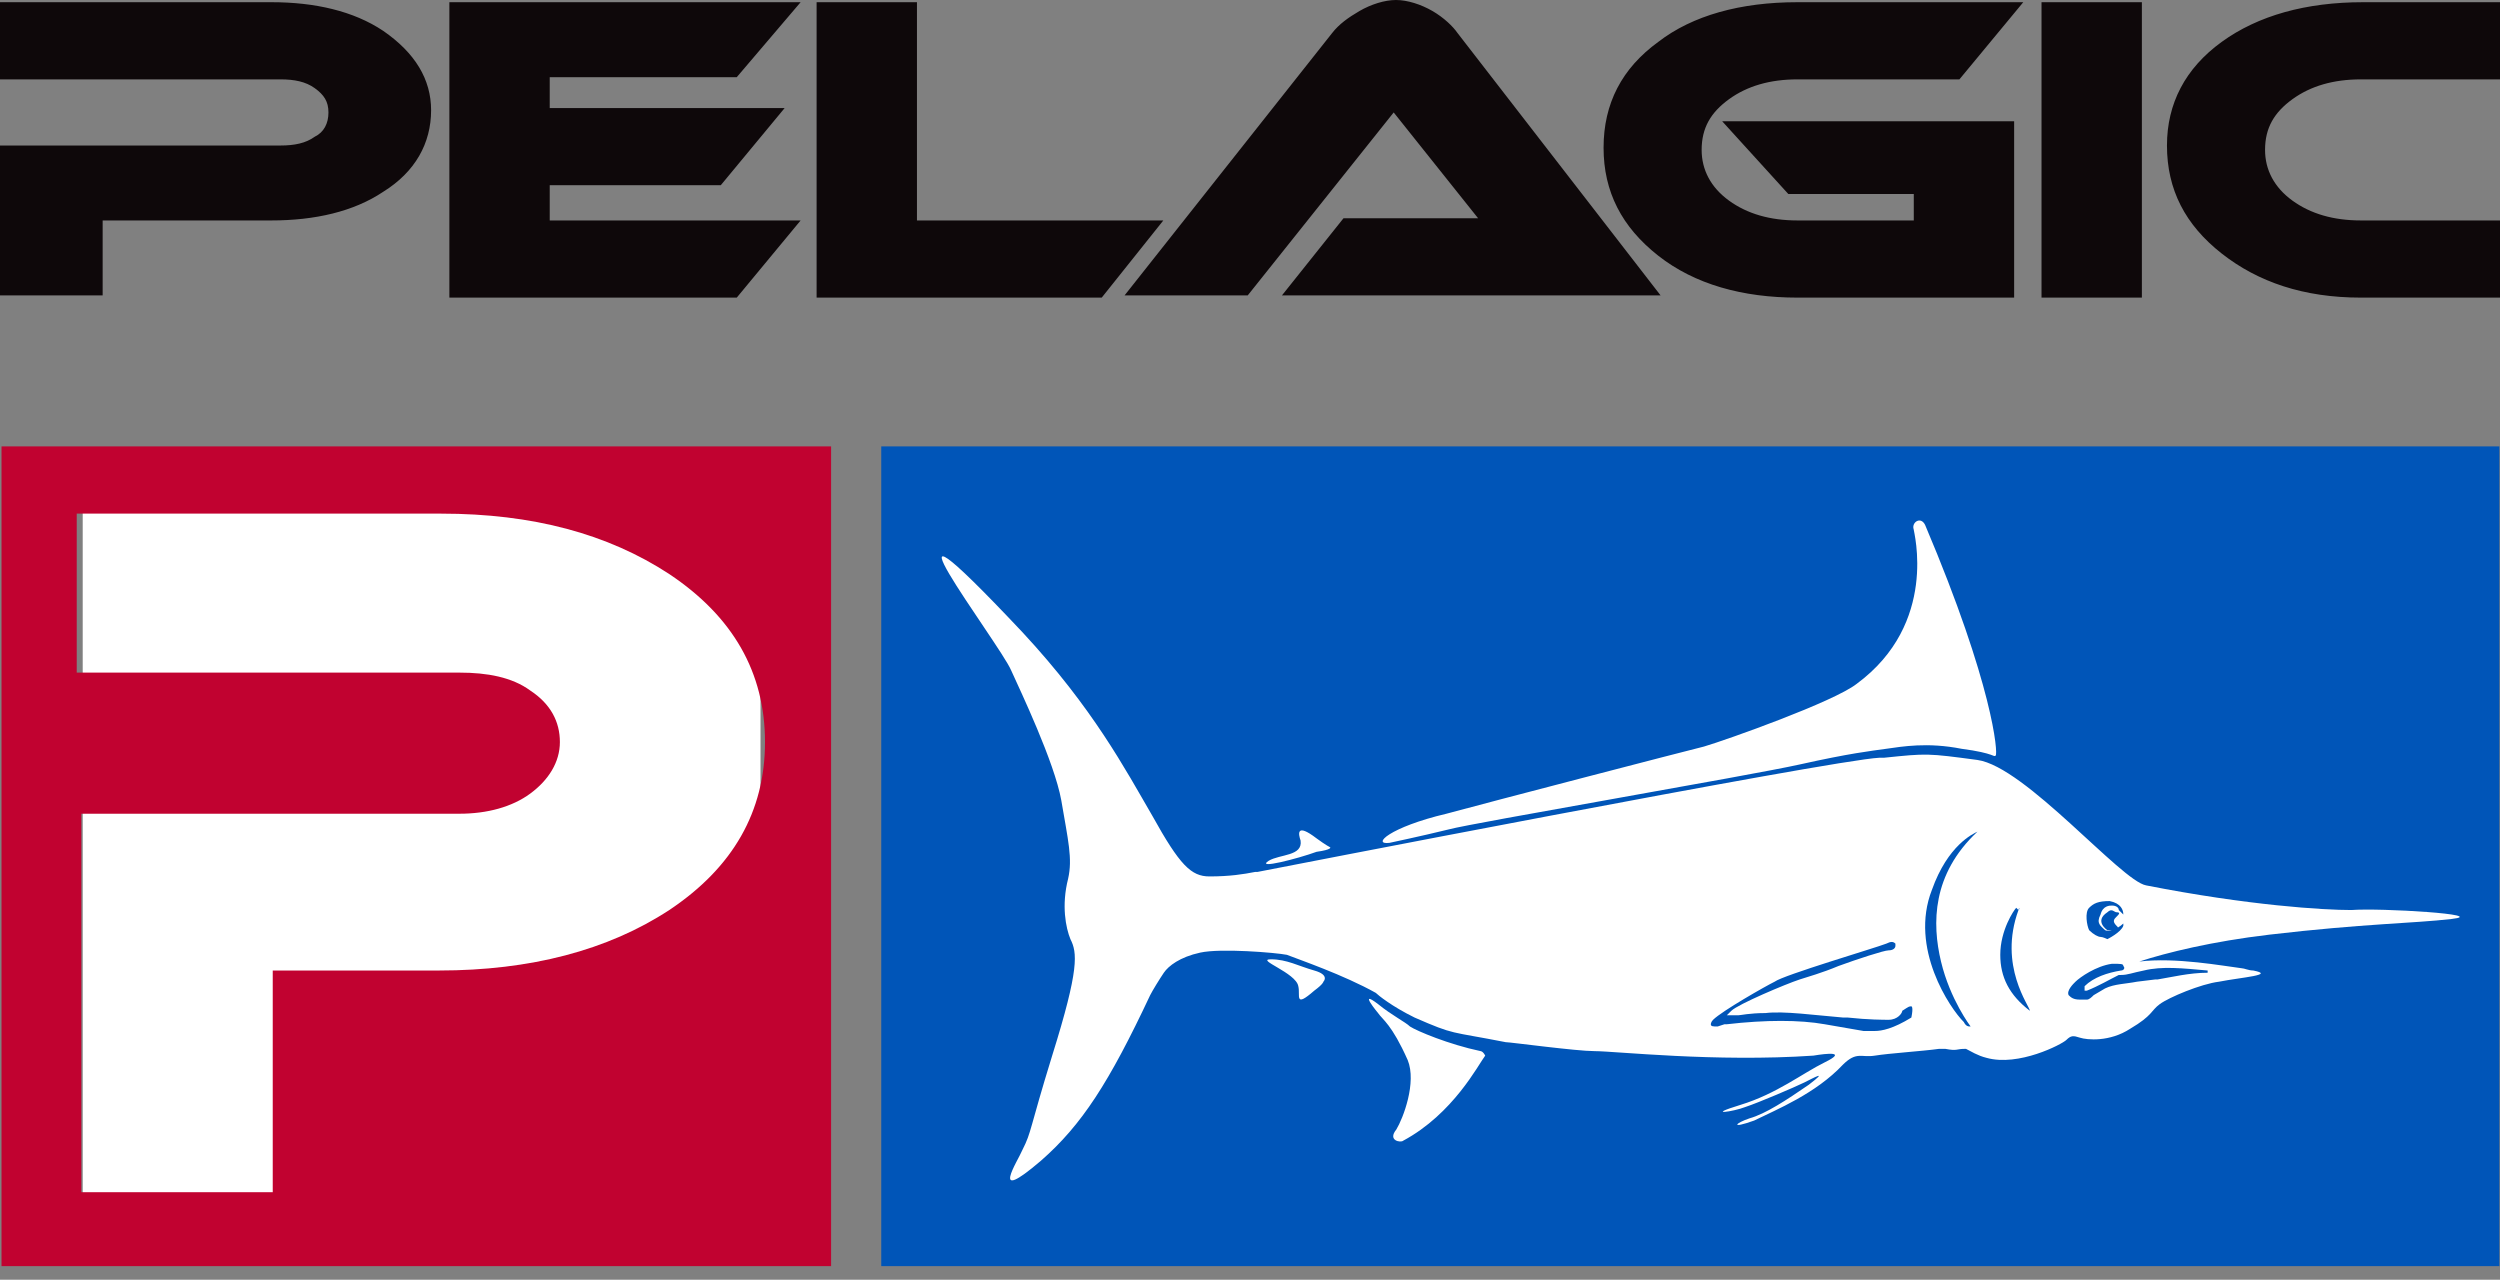 <?xml version="1.0" encoding="UTF-8"?>
<svg width="84px" height="43px" viewBox="0 0 84 43" version="1.1" xmlns="http://www.w3.org/2000/svg" xmlns:xlink="http://www.w3.org/1999/xlink">
    <rect x="0" y="0" width="84" height="43" fill="#808080" stroke="none"/>
    <!-- Generator: Sketch 55.1 (78136) - https://sketchapp.com -->
    <title>Group 6</title>
    <desc>Created with Sketch.</desc>
    <g id="Symbols" stroke="none" stroke-width="1" fill="none" fill-rule="evenodd">
        <g id="Header" transform="translate(-15, -44)">
            <g id="Group-6" transform="translate(15, 44)">
                <g id="Group" transform="translate(0, 15)">
                    <g id="FISH">
                        <rect id="Rectangle" fill="#FFFFFF" x="2.779" y="0.575" width="22.774" height="24.733"></rect>
                        <rect id="Rectangle" fill="#FFFFFF" x="29.891" y="0.575" width="53.139" height="24.733"></rect>
                        <path d="M29.61,27.542 L83.979,27.542 L83.979,-5.68434189e-14 L29.61,-5.68434189e-14 L29.61,27.542 Z M48.601,12.341 C49.979,11.965 56.641,10.234 57.254,10.084 C58.02,9.858 61.619,8.579 62.385,7.977 C65.141,5.945 64.299,2.86 64.299,2.784 C64.222,2.559 64.529,2.333 64.682,2.634 C66.979,8.052 67.132,10.31 67.056,10.385 C66.979,10.46 67.056,10.31 65.907,10.159 C64.758,9.933 63.916,10.084 63.38,10.159 C62.844,10.234 62.155,10.31 60.47,10.686 C58.785,11.062 49.52,12.642 48.677,12.868 C47.758,13.094 46.686,13.32 46.686,13.32 C46.074,13.395 46.686,12.793 48.601,12.341 L48.601,12.341 Z M42.628,13.922 C43.011,13.696 43.776,13.771 43.7,13.244 C43.623,13.019 43.547,12.642 44.236,13.169 C44.542,13.395 44.695,13.47 44.695,13.47 C44.695,13.47 44.772,13.545 44.236,13.621 C43.623,13.846 42.168,14.223 42.628,13.922 L42.628,13.922 Z M44.466,17.985 C44.466,17.985 44.466,18.06 44.159,18.286 C43.47,18.888 43.7,18.437 43.623,18.136 C43.547,17.684 42.168,17.233 42.704,17.233 C43.24,17.233 43.623,17.458 44.159,17.609 C44.695,17.759 44.466,17.985 44.466,17.985 L44.466,17.985 Z M49.903,20.469 C49.673,20.77 48.83,22.425 47.146,23.328 C47.069,23.403 46.61,23.328 46.916,22.952 C47.146,22.576 47.605,21.372 47.299,20.619 C46.763,19.415 46.457,19.265 46.303,19.039 C46.303,19.039 45.614,18.211 46.303,18.738 C46.763,19.114 47.222,19.34 47.375,19.49 C47.605,19.641 48.677,20.092 49.749,20.318 C49.749,20.318 49.826,20.318 49.903,20.469 C49.903,20.393 49.903,20.393 49.903,20.469 L49.903,20.469 Z M82.371,15.878 C81.069,16.029 79.461,16.029 76.245,16.405 C74.33,16.631 72.799,17.007 71.88,17.308 C73.105,17.157 74.713,17.458 75.326,17.534 C75.403,17.534 75.556,17.609 75.709,17.609 C76.475,17.759 75.326,17.835 74.56,17.985 C73.948,18.06 72.876,18.512 72.569,18.738 C72.263,18.963 72.339,19.114 71.574,19.566 C70.885,20.017 70.119,19.942 69.889,19.867 C69.659,19.791 69.583,19.791 69.43,19.942 C69.276,20.092 67.821,20.845 66.749,20.544 C66.443,20.469 66.213,20.318 66.06,20.243 C66.06,20.243 65.984,20.243 65.984,20.243 C65.754,20.243 65.754,20.318 65.371,20.243 C65.294,20.243 65.218,20.243 65.141,20.243 C64.605,20.318 63.457,20.393 62.997,20.469 C62.538,20.544 62.385,20.318 61.925,20.77 C61.006,21.748 59.704,22.275 58.939,22.651 C58.096,22.952 58.326,22.726 58.785,22.576 C59.321,22.425 60.011,21.974 60.776,21.447 C61.466,20.92 60.93,21.221 60.623,21.372 C60.317,21.522 59.092,22.049 58.632,22.199 C58.249,22.35 57.254,22.5 58.479,22.124 C59.704,21.748 60.547,21.071 61.312,20.694 C62.078,20.318 61.389,20.393 60.93,20.469 C57.637,20.694 54.267,20.318 53.578,20.318 C52.966,20.318 50.745,20.017 50.592,20.017 C48.677,19.641 48.907,19.791 47.529,19.189 C46.763,18.813 46.303,18.437 46.227,18.361 C45.155,17.759 43.623,17.233 43.24,17.082 C42.857,17.007 41.02,16.856 40.33,17.007 C39.641,17.157 39.258,17.458 39.105,17.684 C38.952,17.91 38.722,18.286 38.646,18.437 C37.267,21.372 36.348,22.801 34.97,24.005 C33.209,25.51 34.204,24.005 34.357,23.629 C34.664,23.027 34.587,22.952 35.353,20.469 C36.272,17.534 36.195,17.007 35.966,16.555 C35.812,16.179 35.659,15.427 35.889,14.524 C36.042,13.846 35.889,13.244 35.659,11.89 C35.43,10.611 34.281,8.202 33.975,7.525 C33.592,6.622 28.691,0.226 34.357,6.246 C36.731,8.804 37.803,10.836 38.722,12.417 C39.641,14.072 40.024,14.448 40.637,14.448 C41.326,14.448 41.785,14.373 42.168,14.298 C42.168,14.298 42.245,14.298 42.245,14.298 C42.245,14.298 61.542,10.535 63.15,10.46 C63.227,10.46 63.303,10.46 63.303,10.46 C64.758,10.31 64.758,10.31 66.443,10.535 C68.051,10.761 71.267,14.599 72.11,14.749 C75.556,15.427 78.083,15.577 79.002,15.577 C79.997,15.502 83.673,15.728 82.371,15.878 L82.371,15.878 Z" id="Shape" fill="#0055B8" fill-rule="nonzero"></path>
                        <path d="M70.957,16.254 C70.885,16.254 70.808,16.254 70.808,16.254 C70.808,16.254 70.348,15.953 70.808,15.652 C70.961,15.502 71.038,15.652 71.114,15.652 C71.267,15.652 71.191,15.728 71.114,15.803 C71.038,15.878 70.961,15.953 71.114,16.104 C71.142,16.131 71.16,16.149 71.164,16.164 C71.233,16.123 71.296,16.076 71.344,16.029 C71.344,16.029 71.344,16.104 71.344,16.104 C71.267,16.33 70.808,16.555 70.808,16.555 C70.808,16.555 70.655,16.48 70.578,16.48 C70.502,16.48 70.348,16.405 70.195,16.254 C70.119,16.104 70.042,15.652 70.195,15.502 C70.348,15.351 70.502,15.276 70.885,15.276 C71.267,15.351 71.344,15.577 71.344,15.728 C71.267,15.652 71.191,15.577 71.191,15.577 C71.191,15.502 71.114,15.427 70.961,15.427 C70.885,15.427 70.655,15.427 70.578,15.728 C70.425,16.029 70.578,16.104 70.731,16.254 C70.79,16.283 70.871,16.279 70.957,16.254 Z M66.443,12.943 C66.443,12.943 66.443,13.019 66.443,12.943 C64.912,14.373 64.912,16.029 65.218,17.308 C65.524,18.587 66.213,19.49 66.213,19.49 C66.137,19.49 66.06,19.49 65.984,19.34 C65.524,18.888 64.146,16.856 64.912,14.9 C65.448,13.395 66.29,13.019 66.443,12.943 Z M67.821,15.577 C67.132,17.458 68.204,18.813 68.204,18.963 C67.515,18.437 67.209,17.835 67.209,17.082 C67.209,16.254 67.668,15.577 67.745,15.502 C67.745,15.502 67.745,15.502 67.821,15.577 C67.821,15.502 67.898,15.502 67.821,15.577 Z M64.222,18.813 C64.222,18.813 64.299,18.813 64.222,19.189 C63.61,19.566 63.227,19.641 62.997,19.641 C62.921,19.641 62.921,19.641 62.844,19.641 L62.614,19.641 L61.312,19.415 C60.47,19.265 59.321,19.265 58.02,19.415 C57.943,19.415 57.943,19.415 57.943,19.415 L57.713,19.49 C57.56,19.49 57.484,19.49 57.484,19.415 C57.484,19.415 57.484,19.34 57.56,19.265 C57.866,18.963 59.321,18.136 59.628,17.985 C59.934,17.759 62.997,16.856 63.38,16.706 C63.533,16.631 63.61,16.631 63.686,16.706 C63.686,16.706 63.686,16.781 63.686,16.781 C63.686,16.856 63.61,16.932 63.457,16.932 C63.303,16.932 62.385,17.233 61.772,17.458 C61.236,17.684 60.7,17.835 60.47,17.91 C60.011,18.06 58.403,18.738 58.173,18.963 L58.02,19.114 C58.096,19.114 58.096,19.114 58.096,19.114 L58.173,19.114 C58.249,19.114 58.326,19.114 58.403,19.114 C58.479,19.114 58.785,19.039 59.321,19.039 C59.934,18.963 61.006,19.114 61.925,19.189 L62.078,19.189 C62.767,19.265 63.303,19.265 63.457,19.265 C63.763,19.265 63.916,19.039 63.916,18.963 C64.146,18.813 64.146,18.813 64.222,18.813 Z M71.191,17.759 L71.267,17.759 C71.497,17.759 71.65,17.684 72.033,17.609 C72.646,17.458 73.335,17.534 74.177,17.609 L74.177,17.684 C73.565,17.684 72.952,17.835 72.493,17.91 L72.416,17.91 L71.803,17.985 C71.421,18.06 71.038,18.06 70.731,18.211 L70.348,18.437 C70.272,18.512 70.195,18.587 70.119,18.587 C70.042,18.587 69.966,18.587 69.889,18.587 C69.659,18.587 69.583,18.512 69.506,18.437 C69.43,18.286 69.659,18.06 69.736,17.985 C69.889,17.835 70.425,17.458 70.961,17.383 C71.267,17.383 71.344,17.383 71.344,17.458 C71.421,17.534 71.344,17.609 71.267,17.609 C70.808,17.684 70.348,17.835 70.042,18.136 C70.042,18.136 70.042,18.211 70.042,18.286 C70.042,18.286 70.042,18.286 70.119,18.286 C70.502,18.136 70.885,17.91 71.191,17.759 Z" id="Combined-Shape" fill="#0055B8" fill-rule="nonzero"></path>
                        <path d="M0.051,27.542 L27.925,27.542 L27.925,-5.68434189e-14 L0.051,-5.68434189e-14 L0.051,27.542 Z M22.488,15.577 C20.42,16.932 17.817,17.609 14.754,17.609 L9.164,17.609 L9.164,25.059 L2.731,25.059 L2.731,12.341 L15.443,12.341 C16.362,12.341 17.204,12.116 17.817,11.664 C18.429,11.213 18.812,10.611 18.812,9.933 C18.812,9.256 18.506,8.654 17.817,8.202 C17.204,7.751 16.362,7.6 15.443,7.6 L2.578,7.6 L2.578,2.258 L14.83,2.258 C17.893,2.258 20.42,2.935 22.488,4.289 C24.632,5.719 25.704,7.6 25.704,9.933 C25.704,12.266 24.632,14.147 22.488,15.577 L22.488,15.577 Z" id="Shape" fill="#C10230" fill-rule="nonzero"></path>
                    </g>
                </g>
                <path d="M12.876,1.037 C13.949,1.778 14.485,2.667 14.485,3.704 C14.485,4.815 13.949,5.778 12.876,6.444 C11.88,7.111 10.577,7.407 9.12,7.407 L3.449,7.407 L3.449,9.926 L-5.68434189e-14,9.926 L-5.68434189e-14,4.889 L9.427,4.889 C9.887,4.889 10.27,4.815 10.577,4.593 C10.883,4.444 11.036,4.148 11.036,3.778 C11.036,3.407 10.883,3.185 10.577,2.963 C10.27,2.741 9.887,2.667 9.427,2.667 L-5.68434189e-14,2.667 L-5.68434189e-14,0.074 L9.12,0.074 C10.577,0.074 11.88,0.37 12.876,1.037 Z M24.755,2.593 L18.471,2.593 L18.471,3.63 L26.365,3.63 L24.219,6.222 L18.471,6.222 L18.471,7.407 L26.901,7.407 L24.755,10 L15.099,10 L15.099,0.074 L26.901,0.074 L24.755,2.593 Z M30.81,7.407 L39.088,7.407 L37.018,10 L27.438,10 L27.438,0.074 L30.81,0.074 L30.81,7.407 Z M48.131,0.37 C48.515,0.593 48.821,0.889 48.974,1.111 L55.796,9.926 L43.073,9.926 L45.142,7.333 L49.664,7.333 L46.828,3.778 L41.923,9.926 L37.785,9.926 L44.759,1.111 C44.989,0.815 45.296,0.593 45.679,0.37 C46.062,0.148 46.522,0 46.905,0 C47.288,0 47.748,0.148 48.131,0.37 Z M58.095,3.333 C57.482,3.778 57.175,4.296 57.175,5.037 C57.175,5.704 57.482,6.296 58.095,6.741 C58.708,7.185 59.474,7.407 60.394,7.407 L64.303,7.407 L64.303,6.519 L60.088,6.519 L57.865,4.074 L67.675,4.074 L67.675,10 L60.394,10 C58.555,10 56.945,9.556 55.719,8.593 C54.493,7.63 53.88,6.444 53.88,4.963 C53.88,3.481 54.493,2.296 55.719,1.407 C56.869,0.519 58.478,0.074 60.394,0.074 L67.982,0.074 L65.836,2.667 L60.394,2.667 C59.474,2.667 58.708,2.889 58.095,3.333 Z M68.595,0.074 L71.967,0.074 L71.967,10 L68.595,10 L68.595,0.074 Z M84,7.407 L84,10 L79.325,10 C77.409,10 75.876,9.481 74.65,8.519 C73.423,7.556 72.81,6.37 72.81,4.889 C72.81,3.481 73.423,2.296 74.65,1.407 C75.876,0.519 77.485,0.074 79.401,0.074 L84,0.074 L84,2.667 L79.325,2.667 C78.405,2.667 77.639,2.889 77.026,3.333 C76.412,3.778 76.106,4.296 76.106,5.037 C76.106,5.704 76.412,6.296 77.026,6.741 C77.639,7.185 78.405,7.407 79.325,7.407 L84,7.407 Z" id="Logo" fill="#0E080A" fill-rule="nonzero"></path>
            </g>
        </g>
    </g>
</svg>